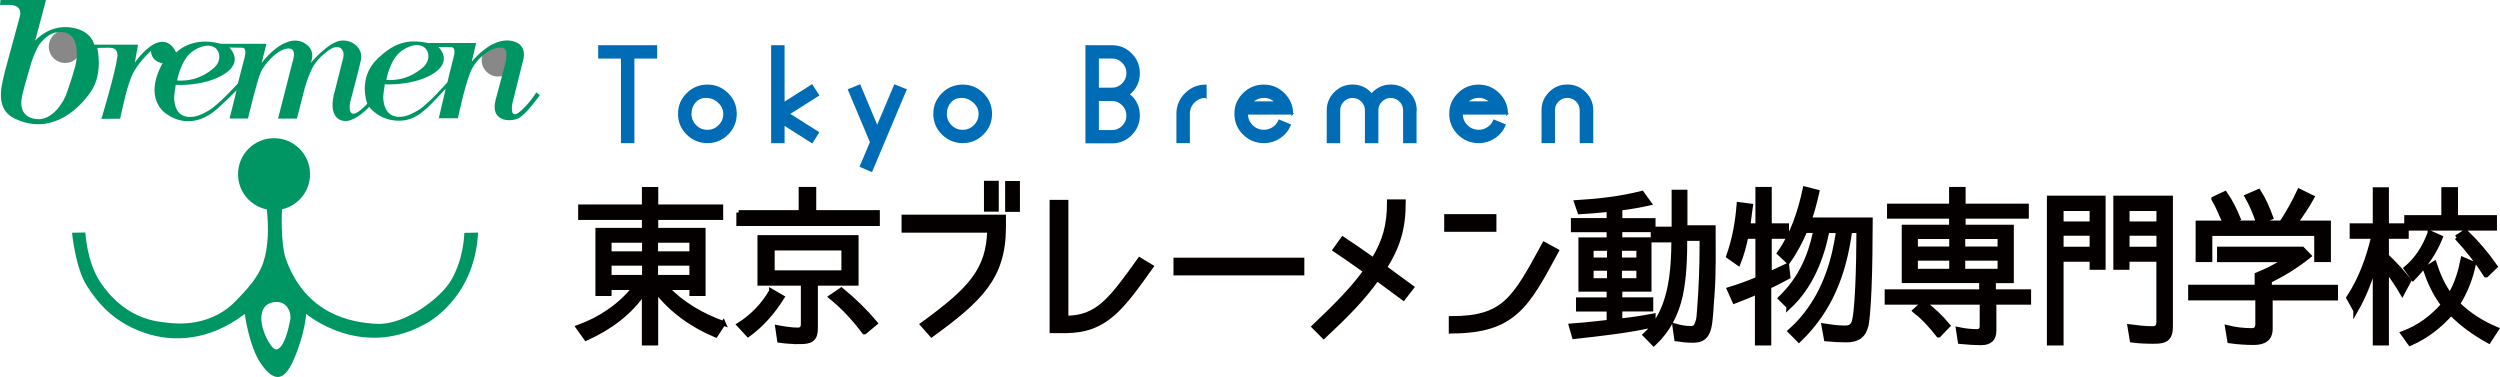 <?xml version="1.0" encoding="UTF-8"?><svg id="_レイヤー_2" xmlns="http://www.w3.org/2000/svg" viewBox="0 0 518.54 78.21"><defs><style>.cls-1{fill:#040000;stroke:#040000;stroke-miterlimit:10;stroke-width:.98px;}.cls-2{fill:#006cb6;stroke:#006cb6;stroke-width:.33px;}.cls-3{fill:#878887;}.cls-3,.cls-4{stroke-width:0px;}.cls-4{fill:#009664;}</style></defs><g id="_レイヤー_1-2"><path class="cls-4" d="M96.3,48.32s-.02,5.15-2.7,9.76c-2.32,3.97-9.73,9.3-15.27,9.09-5.59-.21-14.83-2.04-18.96-13.23-1.27-3.43-.88-10.5-.88-10.53,3.33-.75,5.82-3.72,5.82-7.28,0-4.13-3.34-7.47-7.47-7.47s-7.47,3.34-7.47,7.47c0,3.64,2.6,6.66,6.05,7.33h-.07c.35,3.58.4,7.53-.74,10.98-1.03,3.11-3.46,5.66-5.68,7.96-2.27,2.36-5.01,3.76-8.23,4.39-2.53.5-5.19.31-7.73-.07-6.36-.96-10.22-5.27-12.14-8.16-2.91-4.36-3.07-10.28-3.13-10.34l-2.76.05s.69,7.26,3.03,10.94c2.2,3.47,5.79,8.1,13.23,10.2,4.82,1.36,12.12,1.43,19.57-4.3,0,0,.88,6.73,3.31,10.25,2.43,3.53,4.63,4.19,6.72-.5,2.49-5.56,2.7-9.76,2.7-9.76,0,0,11.14,9.48,24.48,2.21,0,0,10.42-4.91,11.19-19.07l-2.87.06ZM60.2,66.34c-.34,1.77-1.16,5.51-2.7,6.12-1,.39-2.98-3.09-3.25-5.73,0,0-.64-3.68,2.65-4.08,2.7-.33,3.58,2.26,3.31,3.69"/><path class="cls-3" d="M16.9,9.67c0,1.87-1.52,3.39-3.39,3.39s-3.39-1.52-3.39-3.39,1.52-3.39,3.39-3.39,3.39,1.52,3.39,3.39"/><path class="cls-3" d="M106.69,12.48c0,1.87-1.52,3.39-3.39,3.39s-3.39-1.52-3.39-3.39,1.52-3.39,3.39-3.39,3.39,1.52,3.39,3.39"/><path class="cls-4" d="M111.24,19.18s-1.57,2.48-3.39,3.97c-2.32,1.9-1.57-1.74-1.57-1.74l2.23-8.93s1.07-3.22-2.23-3.97c-4.34-.98-8.43,4.3-8.43,4.3l.91-3.89h-10.01c-4.38-.91-7.11.08-10.42,3.23-4.25,4.04-2.15,9.34-2.15,9.34,0,0-.25.41-1.49,1.41-2.81,2.24-2.07-1.65-2.07-1.65,0,0,1.92-7.2,2.24-8.77.49-2.48-1.7-4.17-3.91-4.08-2.73.12-6.51,4.66-6.51,4.66,0,0,1.32-2.65-1.32-4.14-4.13-2.32-8.85,4.14-8.85,4.14l.99-3.97h-9.43c-6.16-1.7-9.3,1.82-9.3,1.82-.83-1.88-2.16-2.53-3.68-2.12-2.48.66-4.88,4.19-4.88,4.19l.66-3.72h-9.09s-.45-2.7-4.3-3.47c-4.96-.99-7.94,2.65-7.94,2.65L9.54,0H.11l-.11,1.02h1.88c3.14,0,2.2,2.53,2.2,2.53L.99,14.91c-.16,1.32-2.59,7.33,1.88,9.59,6.81,3.45,12.73-.72,15.99-5.51,2.61-3.84,1.32-9.04,1.32-9.04,0,0,.72-.05,2.48-.05s1.76,1.25,1.68,1.89c-.41,3.33-3.31,12.86-3.31,12.86l3.88-.02c.45-1.88,1.52-7.54,2.92-9.88,1.49-2.48,3.48-4.19,3.48-4.19.16,2.42,2.42,2.53,2.42,2.53,0,0-1.41,2.33-1.65,4.85-.21,2.15.5,4.44,2.65,5.84,4.2,2.76,7.83.63,9.11-.25,1.66-1.13,5.24-4.82,5.24-4.82l-1.46,5.87h3.81s1.92-8.08,2.71-9.73c.6-1.27,2.87-4.13,5.02-4.69,2.47-.63,1.71,1.93,1.71,1.93l-3.2,12.51h3.91s.94-3.53,1.32-5.13c.39-1.6.87-3.27,1.82-5.24.88-1.82,2.71-3.34,3.91-4.08,1.43-.88,2.27-.21,2.53.55.26.76-.05,1.6-.05,1.6l-1.6,6.34c-1.76,5.73,1.16,7,3.2,6.28,2.04-.71,3.86-2.76,3.86-2.76,0,0,1.49,2.09,4.46,2.7,4.17.85,6.48-1.57,7.14-2.11,1.18-.96,4.27-4.34,4.27-4.34l-1.43,6.12h3.97s1.65-8.05,3.03-10.47c1.38-2.43,4.22-4.57,6.34-4.13.68.14.8,1.18.64,2.54l-2.18,8.21c-1.22,4.46,2.89,4.72,4.71,3.86,1.57-.75,4.46-4.8,4.46-4.8l-.74-.58ZM15.88,12.32c-.17,1.71-1.76,6.17-2.15,7.28-.39,1.1-2.81,5.9-6.72,5.02-3.92-.88-2.26-5.24-2.15-5.84.11-.6,1.71-6.01,1.71-6.01,0,0,.66-2.04,1.54-3.47.17-.28,1.7-2.21,3.36-2.54,4.74-.94,4.57,3.86,4.41,5.57M39.72,10.83s2.11-1.74,4.09-1.28c1.95.45,2.31,3.09.5,4.59-1.45,1.2-3.72,2.77-7.57,2.56,0,0,.71-4.09,2.98-5.87M50.75,11.87c-.49,1.82-1.39,5.41-1.39,5.41,0,0-3.99,4.44-6.05,5.63-1.04.6-1.98,1.08-2.85,1.24-1.95.37-4.21-.07-4.34-3.86-.02-.46.33-2.69.33-2.69,0,0,5.44.38,9.59-1.95,4.88-2.73,1.53-5.79,1.53-5.79l2.73.04s.98,0,.45,1.94M83.09,10.71s2.11-1.74,4.09-1.28c1.94.46,2.31,3.09.5,4.59-1.45,1.2-3.72,2.77-7.56,2.57,0,0,.7-4.1,2.98-5.87M94.12,11.74c-.5,1.82-1.32,5.33-1.32,5.33,0,0-4.05,4.63-6.12,5.83-1.04.6-1.98,1.07-2.85,1.24-1.95.37-4.21-.19-4.34-3.97-.02-.46.33-2.69.33-2.69,0,0,5.44.38,9.59-1.94,4.88-2.73,1.53-5.79,1.53-5.79l2.73.04s.98,0,.45,1.94"/><path class="cls-1" d="M150.04,67.05l-1.6,2.45c-4.93-2.09-9.18-5.1-12.41-9.32v10.99h-2.41v-10.7c-2.91,4.43-7.23,7.52-12.05,9.71l-1.63-2.3c4.5-1.63,8.75-4.43,11.7-8.22h-5.28v1.24h-2.37v-13.15h9.64v-2.62h-13.22v-2.23h13.22v-3.62h2.41v3.62h13.47v2.23h-13.47v2.62h9.82v13.15h-2.37v-1.24h-5.28c3.23,3.44,7.48,5.85,11.84,7.41ZM133.66,49.86h-7.3v2.76h7.3v-2.76ZM133.66,54.61h-7.3v2.91h7.3v-2.91ZM136,49.86v2.76h7.48v-2.76h-7.48ZM136,54.61v2.91h7.48v-2.91h-7.48Z"/><path class="cls-1" d="M153.21,44.08h12.94v-4.82h2.66v4.82h13.19v2.3h-28.78v-2.3ZM160.01,60.39l2.2,1.28c-1.88,2.98-4.15,5.64-7.02,7.73l-1.88-2.02c2.76-1.74,5.03-4.08,6.7-6.98ZM165.86,70.88c-1.42,0-2.76-.07-4.18-.28l-.39-2.66c1.38.25,2.8.5,4.18.5.78,0,1.13-.43,1.13-1.24v-8.44h-9v-9.5h19.99v9.5h-8.44v9.29c0,2.41-1.03,2.84-3.3,2.84ZM160.19,51.46v5.1h14.82v-5.1h-14.82ZM172.38,61.59l2.13-1.45c2.59,2.13,4.93,4.4,7.02,6.88l-2.2,1.84h-.07c-2.02-2.69-4.25-5.14-6.88-7.27Z"/><path class="cls-1" d="M208.16,47.13c0,10.46-5,15.06-14.92,22.3l-1.88-2.13c9.85-7.16,13.68-11.2,13.89-19.53h-17.76v-2.76h20.67v2.13ZM206.67,43.41h-2.09v-5.42h2.09v5.42ZM211.06,43.45h-2.09v-5.42h2.09v5.42Z"/><path class="cls-1" d="M221.04,68.61h-2.84v-26.66h2.91v24.03c6.56-.04,9.29-3.72,15.28-12.09l2.34,1.42c-5.99,8.4-9.36,13.29-17.69,13.29Z"/><path class="cls-1" d="M243.89,53.94h26.16v2.69h-26.16v-2.69Z"/><path class="cls-1" d="M287.18,55.5c1.7,1.28,3.23,2.37,5.6,4.11l-1.7,2.2c-2.38-1.77-3.86-2.84-5.46-4.04-3.05,4.29-6.59,7.8-11.06,11.98l-1.98-1.99c4.57-4.36,7.9-7.66,10.7-11.55-2.91-2.09-5.17-3.62-6.34-4.4l1.59-2.23c1.6,1.06,3.76,2.52,6.35,4.36,2.34-3.9,3.3-7.05,3.3-12.09h2.91c0,5.6-1.17,9.25-3.9,13.65Z"/><path class="cls-1" d="M309.89,44.9v2.69h-9.85v-2.69h9.85ZM300.99,68.68v-2.62c10.99,0,13.08-3.9,19.32-15.38l2.52,1.38c-6.1,11.31-8.83,16.62-21.83,16.62Z"/><path class="cls-1" d="M355.14,60.85l-.04.5c-.14,1.95-.25,5-.64,6.63-.46,1.81-1.35,2.62-3.26,2.62-1.21,0-2.3-.11-3.44-.28l-.39-2.73c1.13.32,2.3.53,3.4.53.96,0,1.17-.71,1.42-1.49.18-.53.21-1.21.25-1.81,0-.14.04-.32.04-.46.35-4.43.53-8.97.53-13.4v-1.49h-3.54c0,3.86-.11,8.01-.92,11.8-.85,3.86-2.59,7.23-5.53,10l-1.77-1.81c5.35-4.89,5.85-12.87,5.92-19.67h-4.29v-2.13h-6.88v2.06h6.06v10.28h-6.06v2.16h6.42v1.95h-6.42v2.45c2.3-.25,4.64-.6,6.91-1.03v1.88c-5.1,1.17-10.95,1.81-16.38,2.41l-.64-2.23c1.81-.14,3.58-.28,5.39-.5l2.52-.28h-.07v-2.69h-6.35v-1.95h6.35v-2.16h-5.85v-10.28h5.85v-2.06h-7.41v-1.95h7.41v-2.27c-2.02.21-4.04.39-6.06.5l-.67-1.95c4.57-.28,9.07-.78,13.54-1.91l1.49,2.06c-1.95.43-3.97.78-6.06,1.03h.04v2.55h6.88v1.77h4.32v-7.66h2.3v7.37h5.85c0,4.57.11,9.07-.21,13.65ZM330.05,53.9h3.76v-2.37h-3.76v2.37ZM330.05,58.19h3.76v-2.52h-3.76v2.52ZM339.9,53.9v-2.37h-3.97v2.37h3.97ZM335.93,58.19h3.97v-2.52h-3.97v2.52Z"/><path class="cls-1" d="M367,46.81h3.58v2.23h-3.58v7.8l3.62-1.7.25,2.27c-1.35.71-2.62,1.42-4.01,2.02h.04v11.73h-2.41v-10.63c-1.52.71-3.12,1.35-4.71,1.95l-1.1-2.45c2.02-.6,3.97-1.35,5.95-2.16h-.04v-8.83h-2.45c-.35,1.84-.89,3.79-1.59,5.53l-2.02-1.42c1.24-3.51,1.88-7.09,2.16-10.74l2.41.32-.18,1.28-.35,2.8h2.02v-7.55h2.41v7.55ZM371.04,63.61l-1.74-1.74c4.11-4.01,6.13-8.44,7.3-14.04h-2.2c-.92,2.13-2.06,4.36-3.51,6.38l-1.81-1.7c2.76-3.9,4.32-8.58,5.32-13.33l2.48.64c-.43,1.91-.96,3.93-1.59,5.78h12.65c-.04,4.86-.04,9.61-.25,14.43-.07,1.81-.18,3.65-.35,5.46l-.04.35c-.07.57-.11,1.1-.21,1.6-.53,2.2-1.81,3.08-4.11,3.08-1.42,0-2.8-.07-4.18-.21l-.5-2.73c1.38.21,2.84.43,4.29.43.85,0,1.35-.11,1.81-.85.89-1.35,1.13-13.36,1.13-17.9v-1.42h-1.84c-1.21,8.83-3.97,16.34-10.56,22.69l-1.81-1.84c4.86-4.32,7.73-10.07,9.18-16.38.28-1.24.5-2.41.71-3.65l.04-.46.07-.35h-2.34c-1.17,5.85-3.47,11.63-7.94,15.77Z"/><path class="cls-1" d="M404.76,42.74v-3.47h2.45v3.47h13.11v2.13h-13.11v2.23h10v11.13h-3.72v2.27h7.3v2.2h-7.2v5.88c0,1.74-.92,2.52-2.66,2.52-1.49,0-2.91-.11-4.36-.25l-.39-2.52c1.31.28,2.59.43,3.9.43.67,0,1.03-.43,1.03-1.13v-4.93h-19.71v-2.2h19.6v-2.27h-16.06v-11.13h9.82v-2.23h-12.87v-2.13h12.87ZM397.17,64.47l1.84-1.67c1.84,1.38,3.51,2.94,5,4.75l-1.88,1.95h-.07c-1.45-1.84-3.01-3.62-4.89-5.03ZM404.79,49.08h-7.48v2.55h7.48v-2.55ZM404.79,53.58h-7.48v2.66h7.48v-2.66ZM407.13,49.08v2.55h7.69v-2.55h-7.69ZM407.13,53.58v2.66h7.69v-2.66h-7.69Z"/><path class="cls-1" d="M427.53,53.8v17.37h-2.48v-30.09h11.2v14.39h-2.34v-1.67h-6.38ZM427.53,43.27v3.16h6.38v-3.16h-6.38ZM427.53,48.41v3.26h6.38v-3.26h-6.38ZM446.84,70.81c-1.59,0-3.12-.04-4.61-.25l-.46-2.8c1.56.21,3.12.39,4.75.39.81,0,1.24-.43,1.24-1.31v-13.04h-6.56v1.67h-2.37v-14.39h11.38v26.62c0,2.48-.96,3.12-3.37,3.12ZM441.21,43.27v3.16h6.56v-3.16h-6.56ZM441.21,48.41v3.26h6.56v-3.26h-6.56Z"/><path class="cls-1" d="M470.9,61.81v6.38c0,2.13-1.38,2.87-3.4,2.87-1.74,0-3.37-.11-5.03-.35l-.46-2.76c1.7.42,3.37.6,5.03.6.85,0,1.24-.43,1.24-1.31v-5.42h-13.93v-2.27h13.79v-2.55c2.02-.81,4.15-1.88,5.99-3.12h-13.79v-2.23h17.19l1.38,1.42c-2.52,2.02-5.25,3.72-8.22,5.18h.04v1.31h13.72v2.27h-13.54ZM459.16,41.25l2.34-1.1c1.21,1.74,2.02,3.44,2.73,5.17l-2.27.92h11.27c1.31-1.95,2.66-4.36,3.69-6.59l2.62,1.28c-.96,1.74-2.13,3.51-3.47,5.32h6.91v7.62h-2.48v-5.42h-22.12v5.42h-2.48v-7.62h5.67l-.11-.21c-.81-1.63-1.31-3.15-2.3-4.78ZM466.08,40.75l2.38-1.03c1.1,1.74,1.88,3.54,2.55,5.39l-2.52,1.03h-.07c-.6-1.84-1.35-3.65-2.34-5.39Z"/><path class="cls-1" d="M488.6,64.39l-1.45-2.62c2.52-3.83,4.15-8.29,5.17-12.73h-4.47v-2.23h4.79v-7.48h2.37v7.48h4.11v2.23h-4.11v4.08c1.67,1.56,3.22,3.26,4.64,5.07l-1.38,2.59c-1.03-1.77-2.09-3.33-3.26-4.82v15.21h-2.37v-16.69c-.96,3.44-2.23,6.77-4.04,9.92ZM506.79,63.22c-1.74-2.27-2.87-4.78-3.76-7.41l1.88-1.17c.75,2.3,1.81,4.75,3.26,6.63,1.38-2.27,2.16-4.82,2.69-7.48l2.2.96c-.6,2.94-1.7,5.74-3.3,8.29,2.34,2.3,5.07,4.01,8.05,5.25l-1.6,2.45c-2.91-1.6-5.53-3.47-7.83-5.81-2.34,2.66-5.14,4.86-8.47,6.31l-1.49-2.09c3.33-1.24,6.06-3.26,8.37-5.92ZM504.02,48.3l2.16.96c-1.24,3.15-3.22,5.92-5.67,8.44l-1.45-2.02c2.34-1.95,3.9-4.5,4.96-7.37ZM499.17,45.11h7.69v-5.81h2.48v5.81h8.08v2.23h-18.25v-2.23ZM509.55,49.26l1.81-1.21c2.3,2.2,4.36,4.61,6.17,7.23l-1.84,1.77h-.07c-1.81-2.83-3.83-5.42-6.06-7.8Z"/><path class="cls-2" d="M136.14,11.98h-4.72v17.55h-2.46V11.98h-4.72v-2.44h11.9v2.44Z"/><path class="cls-2" d="M152.65,23.6c0,1.64-.58,3.04-1.74,4.19-1.16,1.15-2.55,1.73-4.17,1.73s-3.04-.58-4.2-1.73c-1.16-1.15-1.74-2.55-1.74-4.19s.58-3.01,1.74-4.16c1.16-1.16,2.56-1.73,4.2-1.73s3.01.58,4.17,1.73c1.16,1.15,1.74,2.54,1.74,4.16ZM150.18,23.6c0-.93-.38-1.74-1.14-2.43s-1.62-1.03-2.58-1.03-1.72.34-2.31,1.01c-.59.67-.89,1.49-.89,2.45s.34,1.79,1.01,2.47c.67.68,1.49,1.02,2.45,1.02s1.76-.34,2.44-1.02c.68-.68,1.02-1.5,1.02-2.47Z"/><path class="cls-2" d="M169.72,27.49l-1.29,2.04-5.86-3.71v3.71h-2.46V9.54h2.46v11.83l5.84-3.7,1.32,2.08-6.11,3.87,6.1,3.86Z"/><path class="cls-2" d="M187.88,18.61l-7.1,16.87-2.29-.97,2.12-5.03-4.57-10.87,2.28-.92,3.62,8.61,3.65-8.61,2.28.92Z"/><path class="cls-2" d="M205.6,23.6c0,1.64-.58,3.04-1.74,4.19-1.16,1.15-2.55,1.73-4.17,1.73s-3.04-.58-4.2-1.73c-1.16-1.15-1.74-2.55-1.74-4.19s.58-3.01,1.74-4.16c1.16-1.16,2.56-1.73,4.2-1.73s3.01.58,4.17,1.73c1.16,1.15,1.74,2.54,1.74,4.16ZM203.14,23.6c0-.93-.38-1.74-1.14-2.43s-1.62-1.03-2.58-1.03-1.72.34-2.31,1.01c-.59.67-.89,1.49-.89,2.45s.34,1.79,1.01,2.47c.67.68,1.49,1.02,2.45,1.02s1.76-.34,2.44-1.02c.68-.68,1.02-1.5,1.02-2.47Z"/><path class="cls-2" d="M236.26,23.94c0,1.56-.55,2.88-1.65,3.98-1.1,1.1-2.41,1.65-3.95,1.65h-5.36V9.54h5.36c1.54,0,2.85.55,3.95,1.65,1.1,1.1,1.65,2.43,1.65,3.98,0,1.8-.71,3.26-2.13,4.39,1.42,1.12,2.13,2.59,2.13,4.39ZM233.8,15.16c0-.89-.31-1.64-.93-2.26-.62-.62-1.36-.93-2.22-.93h-2.89v6.38h2.89c.86,0,1.6-.31,2.22-.94.62-.63.93-1.38.93-2.25ZM233.8,23.95c0-.86-.31-1.61-.93-2.23-.62-.62-1.36-.93-2.22-.93h-2.89v6.35h2.89c.86,0,1.6-.31,2.22-.93.62-.62.93-1.37.93-2.26Z"/><path class="cls-2" d="M250.1,20.14c-.97,0-1.79.34-2.46,1.02s-1.01,1.49-1.01,2.44v5.92h-2.46v-5.92c0-1.62.58-3.01,1.74-4.16,1.16-1.16,2.56-1.73,4.2-1.73v2.44Z"/><path class="cls-2" d="M268.06,23.61h-9.38c0,.97.34,1.79,1.01,2.46.67.67,1.49,1.01,2.46,1.01.69,0,1.33-.19,1.9-.57.58-.38,1.01-.89,1.28-1.53l2.26.93c-.47,1.1-1.19,1.98-2.18,2.63-.98.65-2.07.98-3.27.98-1.64,0-3.04-.58-4.2-1.73-1.16-1.15-1.74-2.55-1.74-4.19s.58-3.01,1.74-4.16c1.16-1.16,2.56-1.73,4.2-1.73s3.01.58,4.17,1.74c1.16,1.16,1.74,2.55,1.74,4.17ZM264.62,21.18c-.69-.69-1.51-1.04-2.46-1.04s-1.79.35-2.46,1.04h4.92Z"/><path class="cls-2" d="M293.65,22.89v6.64h-2.46v-6.64c0-.76-.27-1.41-.8-1.94-.54-.53-1.18-.8-1.94-.8s-1.38.27-1.92.8c-.54.54-.8,1.18-.8,1.94v6.64h-2.46v-6.64c0-.76-.27-1.41-.8-1.94-.54-.53-1.18-.8-1.94-.8s-1.38.27-1.92.8-.8,1.18-.8,1.94v6.64h-2.46v-6.64c0-1.43.51-2.66,1.52-3.67,1.01-1.01,2.23-1.52,3.67-1.52,1.61,0,2.93.62,3.97,1.87,1.05-1.24,2.38-1.87,3.97-1.87,1.43,0,2.66.51,3.68,1.52,1.02,1.01,1.53,2.23,1.53,3.67Z"/><path class="cls-2" d="M312.62,23.61h-9.38c0,.97.34,1.79,1.01,2.46.67.67,1.49,1.01,2.46,1.01.69,0,1.33-.19,1.9-.57.58-.38,1.01-.89,1.28-1.53l2.26.93c-.47,1.1-1.19,1.98-2.18,2.63-.98.65-2.07.98-3.27.98-1.64,0-3.04-.58-4.2-1.73-1.16-1.15-1.74-2.55-1.74-4.19s.58-3.01,1.74-4.16c1.16-1.16,2.56-1.73,4.2-1.73s3.01.58,4.17,1.74c1.16,1.16,1.74,2.55,1.74,4.17ZM309.17,21.18c-.69-.69-1.51-1.04-2.46-1.04s-1.79.35-2.46,1.04h4.92Z"/><path class="cls-2" d="M330.28,29.52h-2.46v-6.64c0-.76-.27-1.41-.8-1.94-.54-.53-1.18-.8-1.94-.8s-1.38.27-1.92.8-.8,1.18-.8,1.94v6.64h-2.46v-6.64c0-1.43.51-2.66,1.52-3.67,1.01-1.01,2.23-1.52,3.67-1.52s2.66.51,3.68,1.52c1.02,1.01,1.53,2.23,1.53,3.67v6.64Z"/></g></svg>
